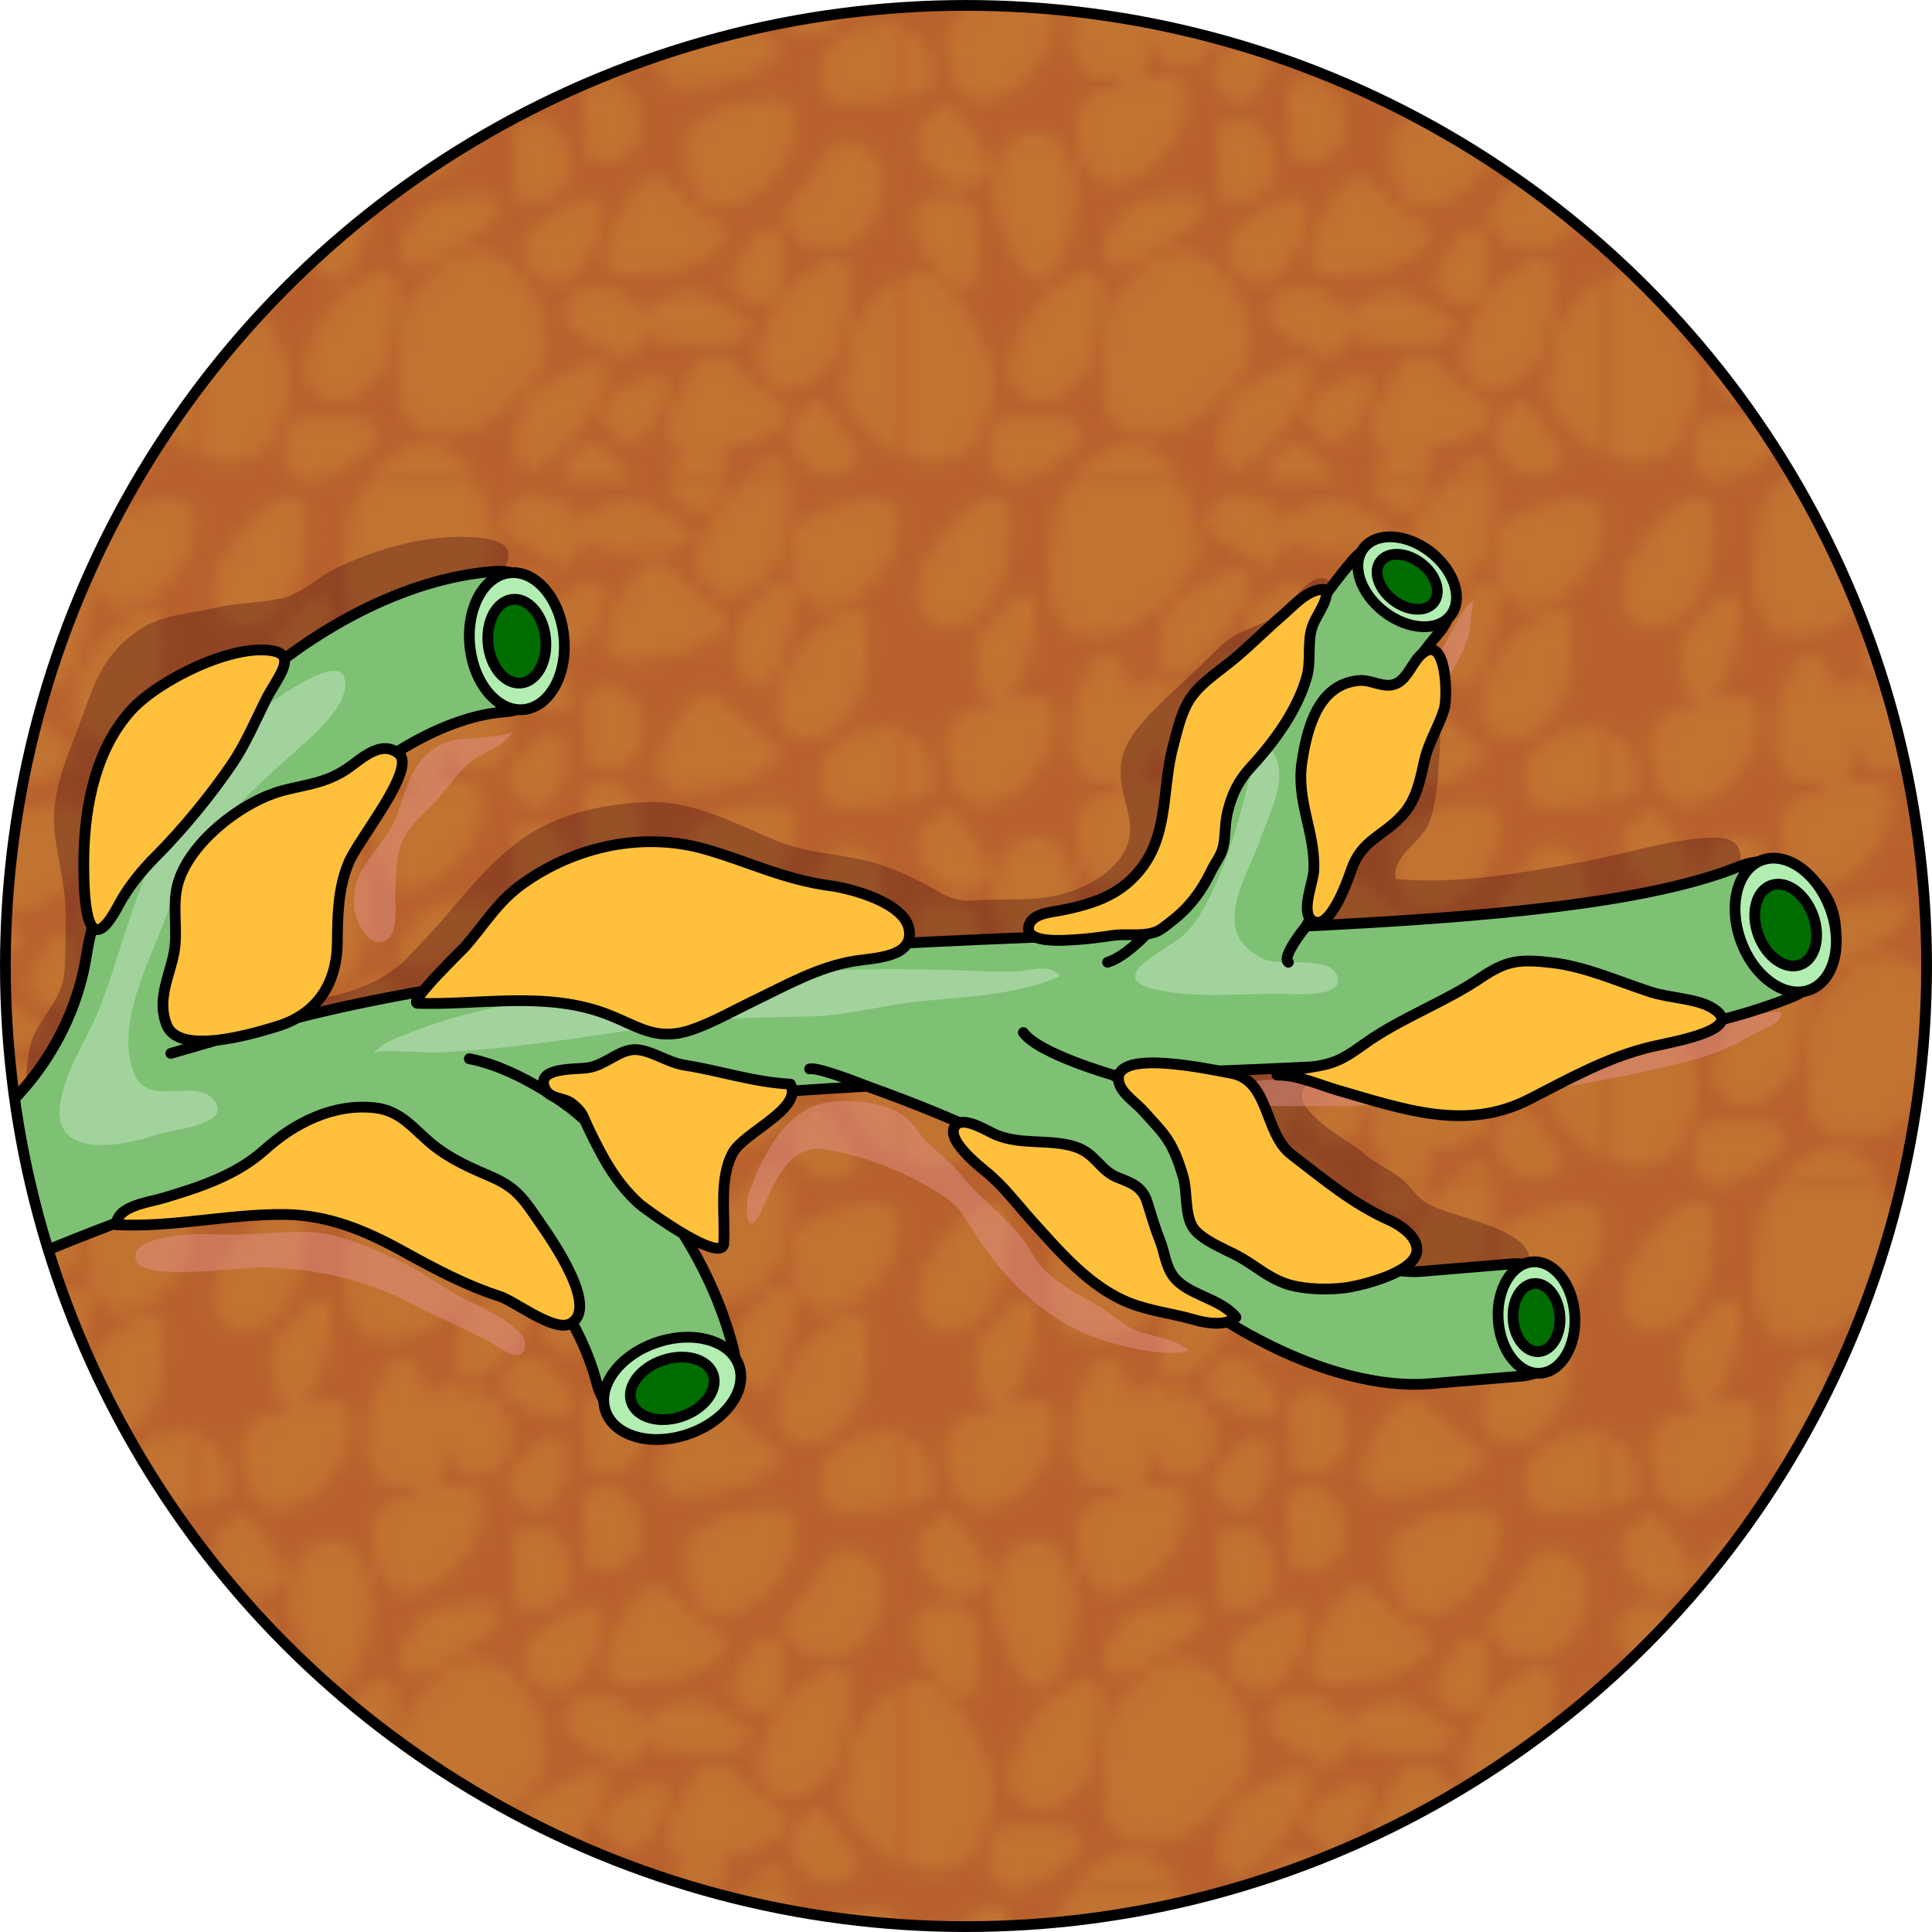 <?xml version="1.0" encoding="utf-8"?>
<!-- Created by: Science Figures, www.sciencefigures.org, Generator: Science Figures Editor -->
<!DOCTYPE svg PUBLIC "-//W3C//DTD SVG 1.1//EN" "http://www.w3.org/Graphics/SVG/1.1/DTD/svg11.dtd">
<svg version="1.1" id="Layer_1" xmlns="http://www.w3.org/2000/svg" xmlns:xlink="http://www.w3.org/1999/xlink" 
	 width="800px" height="800px" viewBox="0 0 179.437 179.435" enable-background="new 0 0 179.437 179.435"
	 xml:space="preserve">
<pattern  x="-422.362" y="-190.604" width="49.649" height="49.649" patternUnits="userSpaceOnUse" id="New_Pattern_Swatch_4" viewBox="7.498 -60.509 49.649 49.649" overflow="visible">
	<g>
		<polygon fill="none" points="7.498,-60.509 57.147,-60.509 57.147,-10.859 7.498,-10.859 		"/>
		<g>
			<defs>
				<rect id="SVGID_1_" x="7.498" y="-60.509" width="49.649" height="49.649"/>
			</defs>
			<clipPath id="SVGID_2_">
				<use xlink:href="#SVGID_1_"  overflow="visible"/>
			</clipPath>
			<g clip-path="url(#SVGID_2_)">
				<path fill="#D89D3D" d="M31.964-51.994c-1.504,1.122,0.751,4.316,2.412,2.712C36.036-50.89,37.835-56.381,31.964-51.994z"/>
				<path fill="#D89D3D" d="M45.702-51.121c-1.233,1.594,0.108,6.312,1.769,4.706C49.132-48.022,51.626-58.773,45.702-51.121z"/>
				<path fill="#D89D3D" d="M56.614-58.868c-0.679-1.537-6.886,0.159-7.398,1.665c-0.529,1.545,0.199,6.574,3.539,5.129
					S57.291-57.33,56.614-58.868z"/>
				<path fill="#D89D3D" d="M38.202-25.354c3.616-0.213,8.361-2.293,5.61-3.854c-2.753-1.561-3.937-4.993-5.979-1.926
					C36.297-28.826,34.583-25.142,38.202-25.354z"/>
				<path fill="#D89D3D" d="M53.651-37.649c3.213-0.697,5.902,0.138,5.686-2.272c-0.217-2.405-2.086-4.299-5.667-2.947
					C50.089-41.518,50.795-37.027,53.651-37.649z"/>
				<path fill="#D89D3D" d="M3.563-37.649c3.214-0.697,5.902,0.138,5.687-2.272c-0.218-2.405-2.086-4.299-5.668-2.947
					C0-41.518,0.707-37.027,3.563-37.649z"/>
				<path fill="#D89D3D" d="M12.922-34.21c-1.533-1.847-1.898-3.87-3.385-2.917c-1.484,0.949-2.082,2.797-0.002,4.662
					C11.618-30.602,14.286-32.57,12.922-34.21z"/>
				<path fill="#D89D3D" d="M53.509-13.51c-1.419-1.709-1.757-3.581-3.133-2.701c-1.374,0.88-1.928,2.591-0.001,4.316
					C52.301-10.172,54.771-11.993,53.509-13.51z"/>
				<path fill="#D89D3D" d="M51.488-50.604c-2.704,2.222-4.616,6.316-2.349,7.749c2.266,1.434,4.796-1.506,5.169-3.85
					C54.682-49.049,55.516-53.914,51.488-50.604z"/>
				<path fill="#D89D3D" d="M41.526-44.521c-1.537,2.307-3.25,5.992,0.368,5.779c3.616-0.213,8.362-2.293,5.611-3.853
					C44.751-44.156,43.568-47.588,41.526-44.521z"/>
				<path fill="#D89D3D" d="M49.474-28.172c1.932,1.449,4.591,1.33,5.986-2.234c1.393-3.566-2.417-6.049-3.867-3.512
					C49.96-31.063,47.54-29.625,49.474-28.172z"/>
				<path fill="#D89D3D" d="M26.944-47.068c2.437-1.016,9.582-11.42,0.079-5.748C25.046-51.636,24.504-46.051,26.944-47.068z"/>
				<path fill="#D89D3D" d="M29.453-34.887c0.319,2.379-0.444,4.286,1.322,4.269c1.766-0.021,3.254-1.271,2.474-3.954
					C32.471-37.258,29.163-37.004,29.453-34.887z"/>
				<path fill="#D89D3D" d="M29.359-40.616c-1.222,1.427,1.678,4.05,2.947,2.118C33.575-40.429,34.125-46.183,29.359-40.616z"/>
				<path fill="#D89D3D" d="M35.785-33.488c1.766-0.02,3.252-1.268,2.475-3.953c-0.777-2.687-4.085-2.432-3.8-0.314
					C34.782-35.377,34.021-33.471,35.785-33.488z"/>
				<path fill="#D89D3D" d="M41.892-35.633c-0.528,1.545,0.2,6.574,3.539,5.127c3.341-1.443,4.537-5.254,3.86-6.791
					C48.613-38.836,42.406-37.14,41.892-35.633z"/>
				<path fill="#D89D3D" d="M47.9-17.773c2.265,1.433,4.796-1.506,5.169-3.848c0.374-2.346,1.207-7.207-2.819-3.9
					C47.544-23.3,45.634-19.205,47.9-17.773z"/>
				<path fill="#D89D3D" d="M33.881-21.478c2.151,1.072,3.3,2.773,4.277,1.302c0.235-0.354,0.399-0.734,0.479-1.121
					c0.043,0.034,0.089,0.068,0.141,0.1c1.962,1.221,12.997,1.031,4.135-2.858c-1.245-0.546-3.583,0.39-4.371,1.433
					c-0.284-0.74-0.989-1.404-2.268-1.82C33.616-25.307,31.97-22.428,33.881-21.478z"/>
				<path fill="#D89D3D" d="M12.826-50.123c-1.004,1.296-0.3,4.665,0.891,5.005c-1.609,0.435-3.136,1.192-3.381,1.907
					c-0.527,1.545,0.201,6.574,3.541,5.128c3.34-1.447,4.537-5.255,3.859-6.794c-0.307-0.695-1.753-0.727-3.289-0.414
					c0.05-0.037,0.099-0.08,0.15-0.127C16.257-47.023,18.75-57.775,12.826-50.123z"/>
				<path fill="#D89D3D" d="M19.966-46.783c-1.382,2.853-1.402,6.941,1.004,7.26c0.516,0.069,0.961-0.041,1.343-0.262
					c0.2,0.311,0.435,0.533,0.694,0.605c-1.609,0.436-3.136,1.193-3.382,1.91c-0.527,1.543,0.201,6.571,3.541,5.127
					c3.34-1.449,4.538-5.257,3.858-6.794c-0.305-0.698-1.752-0.729-3.287-0.415c0.049-0.036,0.099-0.078,0.149-0.127
					c0.491-0.476,1.055-1.75,1.452-3.111c-0.002,1.404-0.02,2.361,1.229,2.348c1.766-0.02,3.253-1.27,2.475-3.953
					c-0.535-1.85-2.27-2.305-3.205-1.718c-0.101-1.165-0.758-1.53-2.394,0.167C22.794-47.857,21.7-50.355,19.966-46.783z"/>
				<path fill="#D89D3D" d="M48.486-24.466c0.729-2.193-0.226-7.895-3.393-1.286C44.28-24.057,47.76-22.272,48.486-24.466z"/>
				<path fill="#D89D3D" d="M33.77-25.389c2.075-2.006,4.321-8.867-3.013-3.391C28.876-27.374,31.694-23.383,33.77-25.389z"/>
				<path fill="#D89D3D" d="M24.192-30.768c-1.976,0.391-4.064,4.83-1.755,4.711C24.743-26.178,33.687-32.648,24.192-30.768z"/>
				<path fill="#D89D3D" d="M18.628-27.271c1.296-3.468,0.872-8.227-1.961-8.336c-2.833-0.111-3.589,3.922-2.688,6.262
					C14.88-27.004,16.698-22.112,18.628-27.271z"/>
				<path fill="#D89D3D" d="M9.195-50.852c2.266,1.432,4.796-1.506,5.169-3.85c0.373-2.345,1.206-7.21-2.821-3.902
					C8.838-56.381,6.929-52.287,9.195-50.852z"/>
				<path fill="#D89D3D" d="M35.968-40.381c1.767-0.021,3.254-1.271,2.476-3.955c-0.778-2.684-4.085-2.432-3.8-0.314
					C34.967-42.271,34.203-40.363,35.968-40.381z"/>
				<path fill="#D89D3D" d="M37.816-53.865c-1.537,2.307-3.249,5.992,0.368,5.78c3.618-0.212,8.363-2.292,5.61-3.854
					C41.043-53.499,39.859-56.931,37.816-53.865z"/>
				<path fill="#D89D3D" d="M31.938-59.711c-2.66-0.864-4.306,2.018-2.394,2.967c2.151,1.07,3.3,2.773,4.276,1.303
					c0.236-0.354,0.4-0.736,0.48-1.122c0.044,0.032,0.089,0.067,0.141,0.098c1.962,1.222,12.997,1.03,4.134-2.858
					c-1.244-0.546-3.582,0.391-4.37,1.434C33.921-58.631,33.216-59.295,31.938-59.711z"/>
				<path fill="#D89D3D" d="M31.61-48.373c-1.369-1.285-4.119,1.494-2.248,2.848C31.234-44.17,36.956-43.361,31.61-48.373z"/>
				<path fill="#D89D3D" d="M14.787-15.406c-2.342,0.143-2.177,5.024,0.659,4.485C18.284-11.459,23.925-15.963,14.787-15.406z"/>
				<path fill="#D89D3D" d="M12.323-29.664c-0.333-2.322-5.186-1.76-4.417,1.023C8.672-25.857,13.619-20.602,12.323-29.664z"/>
				<path fill="#D89D3D" d="M33.38-8.928c-0.777-2.687-4.085-2.432-3.798-0.314c0.321,2.379-0.441,4.287,1.324,4.268
					C32.671-4.994,34.159-6.244,33.38-8.928z"/>
				<path fill="#D89D3D" d="M35.948-13.106c-1.369-1.284-4.121,1.496-2.249,2.85C35.572-8.902,41.293-8.094,35.948-13.106z"/>
				<path fill="#D89D3D" d="M31.28-11.802c2.438-1.014,9.583-11.418,0.08-5.745C29.384-16.365,28.842-10.783,31.28-11.802z"/>
				<path fill="#D89D3D" d="M23.439-14.214c3.581,0.538,6.306-2.089,8.037-4.868c1.728-2.78-3.193-13.631-9.588-4.34
					C21.888-23.422,19.859-14.752,23.439-14.214z"/>
				<path fill="#D89D3D" d="M57.473-25.512c-3.374,1.314-4.429,4.951-4.544,8.224c-0.114,3.271,9.56,10.229,10.476-1.013
					C63.404-18.301,60.845-26.829,57.473-25.512z"/>
				<path fill="#D89D3D" d="M7.688-25.512c-3.373,1.314-4.428,4.951-4.543,8.224c-0.113,3.271,9.56,10.229,10.476-1.013
					C13.621-18.301,11.061-26.829,7.688-25.512z"/>
				<path fill="#D89D3D" d="M19.704-49.973c3.582,0.539,6.307-2.088,8.037-4.866c1.729-2.782-3.193-13.632-9.587-4.341
					C18.153-59.18,16.124-50.51,19.704-49.973z"/>
				<path fill="#D89D3D" d="M19.704-0.539C23.285,0,26.011-2.626,27.74-5.405c1.729-2.78-3.193-13.633-9.587-4.342
					C18.153-9.747,16.124-1.076,19.704-0.539z"/>
				<path fill="#D89D3D" d="M36.303-16.727c-1.504,1.123,0.75,4.317,2.41,2.713C40.375-15.621,42.173-21.112,36.303-16.727z"/>
				<path fill="#D89D3D" d="M42.522-12.819c3.618-0.21,8.362-2.29,5.61-3.853c-2.752-1.561-3.936-4.99-5.979-1.925
					C40.617-16.289,38.904-12.604,42.522-12.819z"/>
				<path fill="#D89D3D" d="M20.873-20.721c0.373-2.344,1.206-7.211-2.821-3.901c-2.705,2.222-4.615,6.313-2.35,7.749
					C17.97-15.441,20.499-18.378,20.873-20.721z"/>
				<path fill="#D89D3D" d="M40.755-61.02c-0.812,1.693,2.667,3.479,3.394,1.287C44.877-61.928,43.924-67.627,40.755-61.02z"/>
				<path fill="#D89D3D" d="M43.562-53.041c2.267,1.434,4.796-1.506,5.169-3.85c0.375-2.342,1.207-7.207-2.819-3.899
					C43.206-58.566,41.296-54.474,43.562-53.041z"/>
				<path fill="#D89D3D" d="M40.755-11.439c-0.812,1.692,2.667,3.479,3.394,1.285C44.877-12.348,43.924-18.049,40.755-11.439z"/>
				<path fill="#D89D3D" d="M43.562-3.461c2.267,1.432,4.796-1.508,5.169-3.85c0.375-2.344,1.207-7.207-2.819-3.898
					C43.206-8.988,41.296-4.896,43.562-3.461z"/>
			</g>
		</g>
	</g>
</pattern>
<g>
	<circle fill="#B8612D" cx="89.718" cy="89.718" r="89.218"/>
	<pattern  id="SVGID_3_" xlink:href="#New_Pattern_Swatch_4" patternTransform="matrix(1.308 0 0 1.308 2206.397 2256.424)">
	</pattern>
	<circle opacity="0.3" fill="url(#SVGID_3_)" cx="89.718" cy="89.718" r="89.218"/>
	<path opacity="0.3" fill="#38000E" d="M132.31,111.611c-0.942-0.669-1.501-1.712-2.461-2.382c-1.124-0.786-2.219-1.23-3.262-2.188
		c-0.932-0.855-7.709-4.396-5.082-6.313c1.582-1.153,4.569,0.432,6.248-0.562c2.808-1.66-2.779-3.539-3.932-4.011
		c-3.219-1.315-8.895-3.006-12.491-1.972c-2.271,0.654-4.323,4.184-3.844,6.494c0.63,3.035,4.007,5.191,6.476,6.641
		c2.615,1.533,5.107,3.311,7.248,5.537c1.559,1.621,2.752,3.504,4.392,5.038c3.858,3.614,10.554,5.713,14.975,1.568
		C146.002,114.378,134.731,113.333,132.31,111.611z"/>
	<path opacity="0.3" fill="#38000E" d="M133.958,89.541c-3.826,0.101-8.73,0.845-12.35-0.745c-2.816-1.237-2.471-5.839-1.432-8.287
		c1.313-3.088,3.612-6.102,5.753-8.658c1.606-1.92,3.457-4.405,5.616-5.754c2.426-1.514,2.306,1.762,2.165,3.687
		c-0.149,2.048-0.222,5.074-1.134,6.951c-0.765,1.575-3.395,2.921-2.926,4.909c5.854,0.512,11.541-0.551,17.337-1.597
		c3.96-0.714,7.724-2.032,11.677-2.245c1.639-0.086,3.066,0.144,2.988,2.059c-0.115,2.782-6.055,5.231-8.188,5.916
		C147.378,87.731,140.368,89.372,133.958,89.541z"/>
	<path opacity="0.3" fill="#38000E" d="M23.43,86.862c-1.155,1.795-0.226,5.727,2.245,6.007c3.908,0.442,9.372-1.038,12.029-3.793
		c1.387-1.438,2.746-2.845,4.024-4.376c2.014-2.412,4.178-4.947,6.763-6.777c3.424-2.427,7.667-3.273,11.742-3.43
		c4.136-0.158,8.077,2.018,11.8,3.553c2.539,1.047,4.849,1.177,7.512,1.69c2.119,0.409,4.134,1.216,6.045,2.204
		c1.883,0.973,2.852,1.889,4.986,1.699c1.921-0.172,3.887-0.021,5.807-0.201c2.738-0.257,5.729-1.339,7.531-3.58
		c1.224-1.523,1.212-3.066,0.759-4.791c-0.778-2.963-1.06-4.717,0.847-7.237c1.512-1.999,3.539-3.672,5.332-5.39
		c0.854-0.816,1.686-1.648,2.542-2.47c1.651-1.583,3.968-1.798,5.655-3.143c0.951-0.758,3.008-4.401,4.633-2.649
		c0.588,0.633,0.413,2.111,0.236,2.818c-0.545,2.184-1.633,4.321-2.257,6.51c-0.808,2.828-1.717,5.51-2.077,8.439
		c-0.389,3.144-0.967,6.387-2.133,9.346c-1.957,4.967-7.348,5.811-11.96,7.359c-3.422,1.148-6.92,1.387-10.473,1.906
		c-5.025,0.738-10.058,1.078-15.126,1.363c-8.037,0.454-16.01,1.447-24.021,2.17c-6.812,0.614-13.651,0.68-20.399,1.852
		c-4.085,0.712-8.171,1.255-12.186,2.305c-1.155,0.302-3.268,1.268-4.33,0.428c-1.422-1.123-1.198-5.664-1.137-7.178
		c0.119-2.964,1.078-6.385,2.506-8.991c1.271-2.315,3.003-4.532,5.352-5.81c1.492-0.813,2.39-0.611,2.044,1.09
		C26.999,81.321,25.33,83.91,23.43,86.862z"/>
	<path opacity="0.3" fill="#38000E" d="M5.064,75.011c0.224-2.549,1.2-4.813,2.169-7.354c1.415-3.712,2.035-6.612,5.556-9.074
		c2.186-1.528,4.828-1.573,7.351-2.163c2.027-0.474,4.146-0.391,6.168-0.893c1.903-0.475,3.084-1.891,4.848-2.731
		c4.098-1.952,8.952-3.341,13.554-2.835c6.433,0.707-1.336,6.504-3.33,8.168c-4.885,4.08-10.49,6.966-15.257,11.157
		c-4.141,3.638-5.822,7.309-7.725,12.37c-2.576,6.85-3.447,13.395-8.364,19.128c-1.076,1.253-4.506,5.558-6.37,4.236
		c-1.737-1.233-1.313-6.8-0.677-8.472c0.768-2.016,2.673-3.741,2.955-5.936c0.197-1.525,0.107-3.432,0.158-5.056
		c0.085-2.737-0.622-5.186-0.974-7.848C5,76.764,4.989,75.87,5.064,75.011z"/>
	<path opacity="0.4" fill="#E8999E" d="M15.635,114.877c1.754-0.288,3.699-0.27,4.171-0.241c2.903,0.174,5.746-0.268,8.645-0.229
		c2.898,0.037,6.103,1.525,8.691,2.727c2.024,0.939,3.831,2.373,5.828,3.412c1.196,0.624,6.125,2.686,5.809,4.538
		c-0.313,1.837-2.742-0.175-3.509-0.565c-2.376-1.211-4.833-2.301-7.235-3.541c-4.341-2.245-9.07-3.215-13.93-3.27
		c-1.62-0.018-10.727,1.299-11.441-0.572C12.161,115.818,13.792,115.179,15.635,114.877z"/>
	<path opacity="0.4" fill="#E8999E" d="M95.829,116.38c0.92,1.637,2.491,2.773,4.121,3.73c0.828,0.487,1.683,0.928,2.491,1.447
		c1.325,0.853,2.067,1.747,3.661,2.213c1.488,0.438,3.099,0.639,4.33,1.67c-2.196,0.602-5.612-0.249-7.767-0.895
		c-5.407-1.622-9.657-5.891-12.501-10.592c-1.113-1.844-1.731-2.435-3.545-3.514c-2.869-1.706-6.654-3.183-9.971-3.7
		c-3.479-0.542-4.785,3.346-6.003,5.84c-1.349,2.765-1.55-0.636-0.995-2.071c1.102-2.855,2.631-6.123,5.482-7.59
		c2.289-1.176,7.111-0.766,9.108,0.949c0.685,0.59,1.257,1.676,1.995,2.348c1.049,0.955,2.232,1.91,3.123,3.025
		c1.954,2.452,4.781,4.144,6.348,6.925C95.749,116.237,95.788,116.31,95.829,116.38z"/>
	<path opacity="0.4" fill="#E8999E" d="M122.318,100.042c3.231-0.24,6.429-0.677,9.677-0.625c4.253,0.066,8.465-0.609,12.656-1.213
		c3.73-0.535,7.465-0.918,11.063-2.048c1.876-0.587,3.761-1.042,5.665-1.47c1.305-0.291,2.718-0.806,4.059-0.665
		c0.146,1.037-1.917,1.644-2.611,2.046c-2.068,1.197-3.711,1.916-6.059,2.5c-4.37,1.086-8.625,1.955-13.096,2.652
		c-9.002,1.407-18.456,1.656-27.548,1.461c-2.731-0.061-2.536-1.732-0.09-2.171C118.111,100.137,120.224,100.198,122.318,100.042z"
		/>
	<path opacity="0.4" fill="#E8999E" d="M35.124,78.646c0.756-1.024,1.445-2.009,1.883-3.325c0.98-2.947,1.71-5.592,4.956-6.539
		c0.902-0.264,5.358-0.301,5.678-0.867c-0.769,1.379-2.28,1.752-3.487,2.541c-1.454,0.952-2.423,2.573-3.594,3.855
		c-0.898,0.985-1.971,1.827-2.709,2.951c-1.212,1.846-1.016,3.463-1.127,5.533c-0.059,1.092,0.301,3.648-0.695,4.412
		c-1.699,1.301-3.01-1.689-3.133-2.922c-0.174-1.747,0.294-2.916,1.277-4.33C34.493,79.495,34.814,79.068,35.124,78.646z"/>
	<path opacity="0.4" fill="#E8999E" d="M129.655,66.408c1.212-1.873,2.102-3.696,3.609-5.333c1.49-1.615,1.936-3.971,3.659-5.416
		c-0.235,0.197-0.37,3.004-0.562,3.547c-0.446,1.271-1.123,2.502-1.775,3.675c-1.36,2.448-3.595,4.364-4.672,7.028
		c-0.761,1.881-1.709,3.799-2.161,5.775c-0.192,0.846-0.21,3.475-1.323,3.754c-1.854,0.464-0.844-5.087-0.607-5.83
		C126.649,71.006,128.185,68.681,129.655,66.408z"/>
	<g>
		<defs>
			<circle id="SVGID_4_" cx="89.718" cy="89.718" r="89.218"/>
		</defs>
		<clipPath id="SVGID_5_">
			<use xlink:href="#SVGID_4_"  overflow="visible"/>
		</clipPath>
		<g clip-path="url(#SVGID_5_)">
			<g>
				<path fill="#7EC174" d="M170.017,84.104c-1.351-3.35-5.161-4.975-8.511-3.622c-8.396,3.383-23.229,4.696-40.19,5.529
					c0.898-1.599,1.558-3.304,1.787-5.099c1.514-11.81,10.371-21.939,10.453-22.032c1.924-2.156,1.734-5.464-0.423-7.388
					c-2.156-1.922-5.464-1.734-7.388,0.423c-0.451,0.506-11.09,12.582-13.023,27.665c-0.23,1.795-3.02,4.707-6.141,7.057
					c-0.703,0.027-1.401,0.055-2.107,0.082c-22.9,0.88-48.856,1.877-70.644,6.375c-4.778,0.985-9.59,2.25-14.378,3.701
					c0.64-1.888,1.168-3.904,1.512-6.078c1.688-10.695,15.48-23.799,25.89-24.599c3.602-0.276,6.297-3.421,6.021-7.022
					c-0.277-3.602-3.42-6.295-7.023-6.021C29.407,54.339,10.68,71.974,8.042,88.677c-1.387,8.789-7.121,13.994-8.873,15.404
					c-31.963,13.141-58.63,31.352-60.125,32.381c-2.975,2.047-3.726,6.12-1.678,9.096c1.269,1.844,3.313,2.832,5.394,2.832
					c1.279,0,2.57-0.373,3.703-1.153c0.465-0.319,46.183-31.55,87.956-40.874c4.727,2.335,17.75,9.767,21.01,22.105
					c0.774,2.932,3.422,4.871,6.319,4.871c0.554,0,1.115-0.07,1.676-0.218c3.492-0.923,5.576-4.502,4.652-7.995
					c-2.522-9.552-8.633-16.791-14.728-21.927c8.805-1.083,18.011-1.792,27.177-2.313c8.396,2.972,18.936,7.681,21.399,11.113
					c5.833,8.125,19.033,16.573,29.458,16.573c0.508,0,1.01-0.021,1.504-0.062l8.399-0.7c2.88-0.24,5.02-2.77,4.78-5.648
					c-0.241-2.881-2.775-5.014-5.648-4.781l-8.4,0.7c-5.89,0.503-16.986-5.772-21.592-12.187c-1.537-2.14-4.055-4.176-7.014-6.043
					c0.52-0.021,1.047-0.041,1.565-0.063c25.872-0.994,48.216-1.854,61.418-7.174C169.745,91.267,171.366,87.455,170.017,84.104z"/>
				<path fill="none" stroke="#000000" stroke-linecap="round" stroke-linejoin="round" stroke-miterlimit="10" d="M170.017,84.104
					c-1.351-3.35-5.161-4.975-8.511-3.622c-8.396,3.383-23.229,4.696-40.19,5.529c0.898-1.599,1.558-3.304,1.787-5.099
					c1.514-11.81,10.371-21.939,10.453-22.032c1.924-2.156,1.734-5.464-0.423-7.388c-2.156-1.922-5.464-1.734-7.388,0.423
					c-0.451,0.506-11.09,12.582-13.023,27.665c-0.23,1.795-3.02,4.707-6.141,7.057c-0.703,0.027-1.401,0.055-2.107,0.082
					c-22.9,0.88-48.856,1.877-70.644,6.375c-4.778,0.985-9.59,2.25-14.378,3.701c0.64-1.888,1.168-3.904,1.512-6.078
					c1.688-10.695,15.48-23.799,25.89-24.599c3.602-0.276,4.93-3.375,4.653-6.976c-0.276-3.602-2.053-6.342-5.656-6.067
					C29.407,54.339,10.68,71.974,8.042,88.677c-1.387,8.789-7.121,13.994-8.873,15.404c-31.963,13.141-58.63,31.352-60.125,32.381
					c-2.975,2.047-3.726,6.12-1.678,9.096c1.269,1.844,3.313,2.832,5.394,2.832c1.279,0,2.57-0.373,3.703-1.153
					c0.465-0.319,46.183-31.55,87.956-40.874c4.727,2.335,17.75,9.767,21.01,22.105c0.774,2.932,3.422,4.871,6.319,4.871
					c0.554,0,1.115-0.07,1.676-0.218c3.492-0.923,5.576-4.502,4.652-7.995c-2.522-9.552-8.633-16.791-14.728-21.927
					c8.805-1.083,18.011-1.792,27.177-2.313c8.396,2.972,18.936,7.681,21.399,11.113c5.833,8.125,19.033,16.573,29.458,16.573
					c0.508,0,1.01-0.021,1.504-0.062l8.399-0.7c2.88-0.24,5.02-2.77,4.78-5.648c-0.241-2.881-2.775-5.014-5.648-4.781l-8.4,0.7
					c-5.89,0.503-16.986-5.772-21.592-12.187c-1.537-2.14-4.055-4.176-7.014-6.043c0.52-0.021,1.047-0.041,1.565-0.063
					c25.872-0.994,48.216-1.854,61.418-7.174C169.745,91.267,171.366,87.455,170.017,84.104z"/>
				<g>
					<path fill="#B2EEB2" stroke="#000000" stroke-linecap="round" stroke-linejoin="round" stroke-miterlimit="10" d="
						M134.74,57.149c-1.183,1.536-3.954,1.385-6.187-0.334c-2.236-1.721-3.088-4.364-1.906-5.898
						c1.187-1.537,3.956-1.387,6.191,0.335C135.073,52.972,135.924,55.613,134.74,57.149z"/>
					<path fill="#006D00" stroke="#000000" stroke-linecap="round" stroke-linejoin="round" stroke-miterlimit="10" d="
						M133.169,55.938c-0.725,0.938-2.42,0.847-3.783-0.204c-1.368-1.053-1.889-2.669-1.166-3.606
						c0.726-0.938,2.419-0.847,3.787,0.204C133.372,53.383,133.892,54.999,133.169,55.938z"/>
				</g>
				<g>
					<path fill="#B2EEB2" stroke="#000000" stroke-linecap="round" stroke-linejoin="round" stroke-miterlimit="10" d="
						M168.073,91.938c-2.285,0.846-5.135-1.164-6.365-4.488c-1.232-3.326-0.373-6.71,1.91-7.556c2.291-0.845,5.141,1.167,6.37,4.493
						C171.22,87.712,170.36,91.093,168.073,91.938z"/>
					<path fill="#006D00" stroke="#000000" stroke-linecap="round" stroke-linejoin="round" stroke-miterlimit="10" d="
						M167.21,89.599c-1.398,0.516-3.142-0.713-3.892-2.744c-0.755-2.033-0.229-4.104,1.167-4.621c1.4-0.514,3.141,0.715,3.895,2.748
						C169.132,87.013,168.607,89.081,167.21,89.599z"/>
				</g>
				<g>
					<path fill="#B2EEB2" stroke="#000000" stroke-linecap="round" stroke-linejoin="round" stroke-miterlimit="10" d="
						M143.05,127.54c-1.963,0.131-3.709-2.078-3.9-4.932c-0.191-2.856,1.246-5.277,3.207-5.41c1.969-0.129,3.713,2.081,3.903,4.936
						C146.452,124.989,145.013,127.407,143.05,127.54z"/>
					<path fill="#006D00" stroke="#000000" stroke-linecap="round" stroke-linejoin="round" stroke-miterlimit="10" d="
						M142.917,125.532c-1.203,0.08-2.27-1.271-2.385-3.016c-0.119-1.748,0.762-3.23,1.961-3.309c1.2-0.078,2.27,1.271,2.385,3.019
						C144.997,123.969,144.116,125.45,142.917,125.532z"/>
				</g>
				<g>
					<path fill="#B2EEB2" stroke="#000000" stroke-linecap="round" stroke-linejoin="round" stroke-miterlimit="10" d="
						M56.236,131.034c-0.793-2.354,1.341-5.199,4.765-6.353c3.427-1.157,6.85-0.183,7.643,2.171
						c0.791,2.361-1.343,5.205-4.771,6.357C60.448,134.368,57.031,133.388,56.236,131.034z"/>
					<path fill="#006D00" stroke="#000000" stroke-linecap="round" stroke-linejoin="round" stroke-miterlimit="10" d="
						M58.645,130.222c-0.482-1.439,0.823-3.18,2.917-3.883c2.094-0.709,4.188-0.109,4.673,1.328
						c0.481,1.439-0.823,3.182-2.918,3.885C61.226,132.257,59.134,131.661,58.645,130.222z"/>
				</g>
				<g>
					<path fill="#B2EEB2" stroke="#000000" stroke-linecap="round" stroke-linejoin="round" stroke-miterlimit="10" d="
						M48.641,65.901c-2.408,0.244-4.651-2.404-5.003-5.91c-0.355-3.51,1.314-6.551,3.724-6.794c2.417-0.24,4.656,2.409,5.008,5.92
						C52.727,62.622,51.053,65.655,48.641,65.901z"/>
					<path fill="#006D00" stroke="#000000" stroke-linecap="round" stroke-linejoin="round" stroke-miterlimit="10" d="
						M48.393,63.437c-1.474,0.145-2.844-1.476-3.058-3.617c-0.219-2.145,0.806-4.007,2.279-4.154
						c1.474-0.145,2.844,1.473,3.059,3.617C50.889,61.423,49.867,63.283,48.393,63.437z"/>
				</g>
				<path fill="#A3D39C" d="M27.132,63.948c-3.061,1.906-6.498,4.871-6.962,5.412c-3.544,4.133-5.72,9.219-7.549,14.291
					c-1.158,3.209-2.045,6.523-3.264,9.709c-1.152,3.014-3.196,5.76-3.741,8.985c-0.907,5.372,5.663,4.154,8.977,3.034
					c1.332-0.447,6.837-0.906,5.394-3.053c-1.661-2.469-6.239,0.77-7.565-2.703c-1.733-4.537,1.448-10.254,2.988-14.457
					c2.415-6.582,6.474-10.408,11.539-14.969c1.651-1.486,5.258-4.303,5.121-6.822C31.969,61.501,29.68,62.36,27.132,63.948z"/>
				<path fill="#A3D39C" d="M89.236,92.644c-1.394,0.134-2.766,0.24-4.066,0.381c-3.271,0.352-6.47,1.279-9.776,1.369
					c-4.246,0.115-8.48,0.067-12.709,0.676c-4.856,0.699-9.698,1.497-14.572,2.057c-2.435,0.279-4.877,0.504-7.325,0.626
					c-0.841,0.042-5.767-0.343-6.083,0.081c0.768-1.031,2.353-1.506,3.553-1.987c4.804-1.923,9.963-2.808,15.061-3.515
					c7.743-1.072,15.542-1.689,23.345-2.152c4.036-0.238,8.081-0.182,12.121-0.074c1.918,0.051,3.876,0.23,5.787,0.099
					c1.205-0.083,2.92-0.731,3.893,0.444C95.698,91.903,92.415,92.341,89.236,92.644z"/>
				<path fill="#A3D39C" d="M118.695,92.298c-3.709,0-7.687,0.41-11.339-0.393c-4.889-1.072,0.918-3.658,2.381-4.9
					c1.29-1.096,2.088-2.615,2.823-4.137c1.6-3.303,2.583-6.888,3.447-10.443c0.396-1.63,1.849-4.628,2.69-1.44
					c0.554,2.097-0.971,5.038-1.66,6.997c-1.321,3.75-4.784,8.574,0.26,11.051c1.663,0.815,5.934-0.346,6.816,1.44
					C125.259,92.79,119.999,92.298,118.695,92.298z"/>
			</g>
			
				<line fill="none" stroke="#000000" stroke-linecap="round" stroke-linejoin="round" stroke-miterlimit="10" x1="19.452" y1="96.796" x2="15.866" y2="97.833"/>
			<path fill="none" stroke="#000000" stroke-linecap="round" stroke-linejoin="round" stroke-miterlimit="10" d="M53.347,103.199
				c0,0-4.878-3.938-9.757-4.867"/>
			<path fill="none" stroke="#000000" stroke-linecap="round" stroke-linejoin="round" stroke-miterlimit="10" d="M103.411,99.853
				c0,0-6.974-1.986-8.367-3.958"/>
			<path fill="none" stroke="#000000" stroke-linecap="round" stroke-linejoin="round" stroke-miterlimit="10" d="M121.315,86.012
				c0,0-2.342,2.869-1.654,3.358"/>
			<path fill="none" stroke="#000000" stroke-linecap="round" stroke-linejoin="round" stroke-miterlimit="10" d="M106.581,86.638
				c0,0-2.05,2.243-3.717,2.732"/>
			<path fill="none" stroke="#000000" stroke-linecap="round" stroke-linejoin="round" stroke-miterlimit="10" d="M80.524,100.887
				c0,0-4.516-1.823-5.328-1.608"/>
			<path fill="none" stroke="#000000" stroke-linecap="round" stroke-linejoin="round" stroke-miterlimit="10" d="M34.418,106.362
				c0,0-2.633-1.818-4.374-1.094"/>
		</g>
	</g>
	
		<circle fill="none" stroke="#000000" stroke-linecap="round" stroke-linejoin="round" stroke-miterlimit="10" cx="89.718" cy="89.718" r="89.218"/>
	<path fill="#FFC13B" stroke="#000000" stroke-linecap="round" stroke-linejoin="round" stroke-miterlimit="10" d="M122.021,80.86
		c0.172-3.524-1.672-6.459-1.093-10.146c0.47-2.998,1.455-7.205,5.33-7.512c1.181-0.096,2.347,0.843,3.511,0.24
		c1.01-0.523,1.446-2.023,2.332-2.751c2.262-1.858,2.371,4.043,2.035,5.148c-0.506,1.659-1.461,3.075-1.855,4.863
		c-0.404,1.835-0.76,3.651-2.094,5.07c-1.844,1.964-3.736,2.26-4.676,5.003c-0.326,0.951-2.127,6.123-3.747,4.629
		C120.854,84.566,121.97,81.9,122.021,80.86z"/>
	<path fill="#FFC13B" stroke="#000000" stroke-linecap="round" stroke-linejoin="round" stroke-miterlimit="10" d="M106.667,86.726
		c0.181-0.031,0.357-0.074,0.534-0.129c0.62-0.195,1.035-0.604,1.569-1.011c1.672-1.274,2.824-2.814,3.727-4.694
		c0.365-0.762,0.914-1.399,1.104-2.229c0.245-1.073,0.143-2.2,0.418-3.271c0.441-1.729,0.99-2.883,2.209-4.201
		c2.113-2.289,4.291-5.268,5.148-8.354c0.388-1.396,0.059-2.967,0.424-4.373c0.316-1.221,1.478-2.374,1.438-3.689
		c-1.575-0.293-3.055,1.447-4.125,2.369c-1.457,1.256-2.787,2.588-4.24,3.835c-1.27,1.091-3.049,2.217-4.078,3.553
		c-1.064,1.384-1.404,3.169-1.845,4.8c-1.002,3.707-0.425,7.867-2.787,11.104c-1.942,2.662-4.562,3.502-7.59,4.107
		c-0.958,0.193-2.881,0.291-3.044,1.591c-0.191,1.524,3.456,1.19,4.225,1.147c1.167-0.064,2.326-0.211,3.479-0.39
		C104.358,86.716,105.542,86.923,106.667,86.726z"/>
	<path fill="#FFC13B" stroke="#000000" stroke-linecap="round" stroke-linejoin="round" stroke-miterlimit="10" d="M125.403,119.53
		c-1.672,0.309-4.249,0.256-5.857-0.268c-1.791-0.584-2.961-1.732-4.535-2.584c-1.176-0.636-3.459-1.516-4.217-2.684
		c-0.767-1.184-0.506-3.268-0.893-4.643c-0.346-1.225-0.786-2.479-1.486-3.547c-0.597-0.908-1.469-1.752-2.154-2.545
		c-0.713-0.826-2.133-1.703-2.352-2.789c-0.643-3.189,8.64-1.119,10.438-0.792c3.602,0.657,3.034,5.588,5.6,7.55
		c2.998,2.295,5.65,4.556,9.106,6.1c0.98,0.437,2.445,1.414,2.543,2.619C131.769,118.065,126.842,119.265,125.403,119.53z"/>
	<path fill="#FFC13B" stroke="#000000" stroke-linecap="round" stroke-linejoin="round" stroke-miterlimit="10" d="M100.591,106.829
		c-1.223-0.678-2.996-0.723-4.368-0.789c-1.293-0.063-2.466-0.143-3.683-0.629c-0.738-0.297-2.918-1.721-3.713-0.971
		c-1.268,1.197,2.049,3.814,2.786,4.42c1.628,1.33,2.767,2.907,4.179,4.473c2.631,2.916,5.449,6.268,9.209,7.715
		c1.928,0.742,3.973,0.951,5.938,1.528c1.161,0.341,2.948,0.599,3.852-0.236c-1.499-1.831-4.544-2.03-5.847-3.843
		c-0.701-0.976-0.793-2.235-1.222-3.313c-0.5-1.257-0.786-2.313-1.175-3.54c-0.471-1.478-1.518-1.791-2.766-2.292
		C102.384,108.79,101.88,107.542,100.591,106.829z"/>
	<path fill="#FFC13B" stroke="#000000" stroke-linecap="round" stroke-linejoin="round" stroke-miterlimit="10" d="M65.58,78.891
		c4.034,1.169,7.247,2.798,11.536,3.372c1.974,0.266,6.84,1.565,7.313,4.019c0.513,2.649-3.202,2.675-5.034,2.969
		c-3.406,0.546-6.438,2.289-9.41,3.718c-1.863,0.896-4.001,2.117-5.953,2.736c-3.139,0.994-4.736-0.383-7.62-1.498
		c-5.654-2.187-11.909-0.844-17.624-1.023c-0.962-0.031,4.167-4.989,4.396-5.25c1.822-2.073,3.006-4.186,5.377-5.873
		C53.452,78.577,59.76,77.206,65.58,78.891z"/>
	<path fill="#FFC13B" stroke="#000000" stroke-linecap="round" stroke-linejoin="round" stroke-miterlimit="10" d="M50.645,101.16
		c-1.016-2.087,2.817-1.806,3.977-1.993c1.598-0.26,2.782-1.589,4.212-1.68c1.42-0.09,3.14,1.186,4.708,1.432
		c3.42,0.538,6.32,1.568,9.869,1.771c1.205,2.302-4.322,4.447-5.365,6.412c-1.297,2.444-0.673,5.694-0.829,8.373
		c-0.117,2.008-7.262-3.143-7.855-3.682c-2.157-1.953-3.384-4.268-4.628-6.837c-0.692-1.427-0.506-1.563-1.631-2.472
		C52.423,101.936,51.094,102.084,50.645,101.16z"/>
	<path fill="#FFC13B" stroke="#000000" stroke-linecap="round" stroke-linejoin="round" stroke-miterlimit="10" d="M50.167,113.589
		c-1.537-2.242-2.195-3.267-4.466-4.263c-1.817-0.798-3.701-1.559-5.464-2.968c-1.789-1.428-2.929-3.201-5.438-3.474
		c-3.852-0.421-7.445,1.405-10.221,3.903c-2.674,2.406-6.13,3.492-9.355,4.466c-1.442,0.435-4.329,0.726-4.427,2.496
		c5.34,0.261,10.392-1.008,15.639-0.954c4.075,0.042,7.558,1.518,11.083,3.469c2.958,1.637,5.732,3.103,8.923,4.144
		c1.392,0.455,4.958,3.282,6.478,2.553C55.794,121.583,51.148,115.021,50.167,113.589z"/>
	<path fill="#FFC13B" stroke="#000000" stroke-linecap="round" stroke-linejoin="round" stroke-miterlimit="10" d="M15.458,95.147
		c-0.889-2.374,0.272-4.416,0.7-6.636c0.409-2.126-0.214-4.366,0.366-6.449c1.081-3.874,6.058-7.704,9.85-8.667
		c2.173-0.551,3.825-0.674,5.753-1.92c1.314-0.85,3.181-2.861,4.901-1.485c1.729,1.385-3.72,7.892-4.651,10.156
		c-0.981,2.386-1.022,4.798-1.047,7.374c-0.037,3.85-1.885,6.668-5.591,7.805C23.328,96.065,16.558,98.083,15.458,95.147z"/>
	<path fill="#FFC13B" stroke="#000000" stroke-linecap="round" stroke-linejoin="round" stroke-miterlimit="10" d="M7.793,79.296
		c0.123-4.684,1.156-9.758,4.372-13.322c2.474-2.744,9.427-6.256,13.217-5.516c2.304,0.447,0.231,2.672-0.681,4.513
		c-0.945,1.909-1.917,4.152-3.092,5.894c-1.984,2.941-4.695,6.235-7.191,8.728c-1.269,1.265-2.562,2.876-3.406,4.472
		c-3.001,5.67-3.22-0.67-3.231-3.631C7.779,80.058,7.783,79.677,7.793,79.296z"/>
	<path fill="#FFC13B" stroke="#000000" stroke-linecap="round" stroke-linejoin="round" stroke-miterlimit="10" d="M118.599,99.843
		c1.636-0.666,3.332-0.607,4.947-1.102c1.572-0.482,2.656-1.484,4.04-2.381c3.192-2.072,6.794-3.422,9.954-5.553
		c2.398-1.617,3.568-1.739,6.557-1.402c3.156,0.355,6.18,1.746,9.211,2.729c1.686,0.548,4.137,0.599,5.566,1.392
		c3.698,2.051-3.599,3.24-5.514,3.697c-4.142,0.989-7.646,2.998-11.362,4.887c-5.895,2.998-11.67,0.895-17.674-0.83
		C122.432,100.735,120.593,99.845,118.599,99.843z"/>
</g>
</svg>
